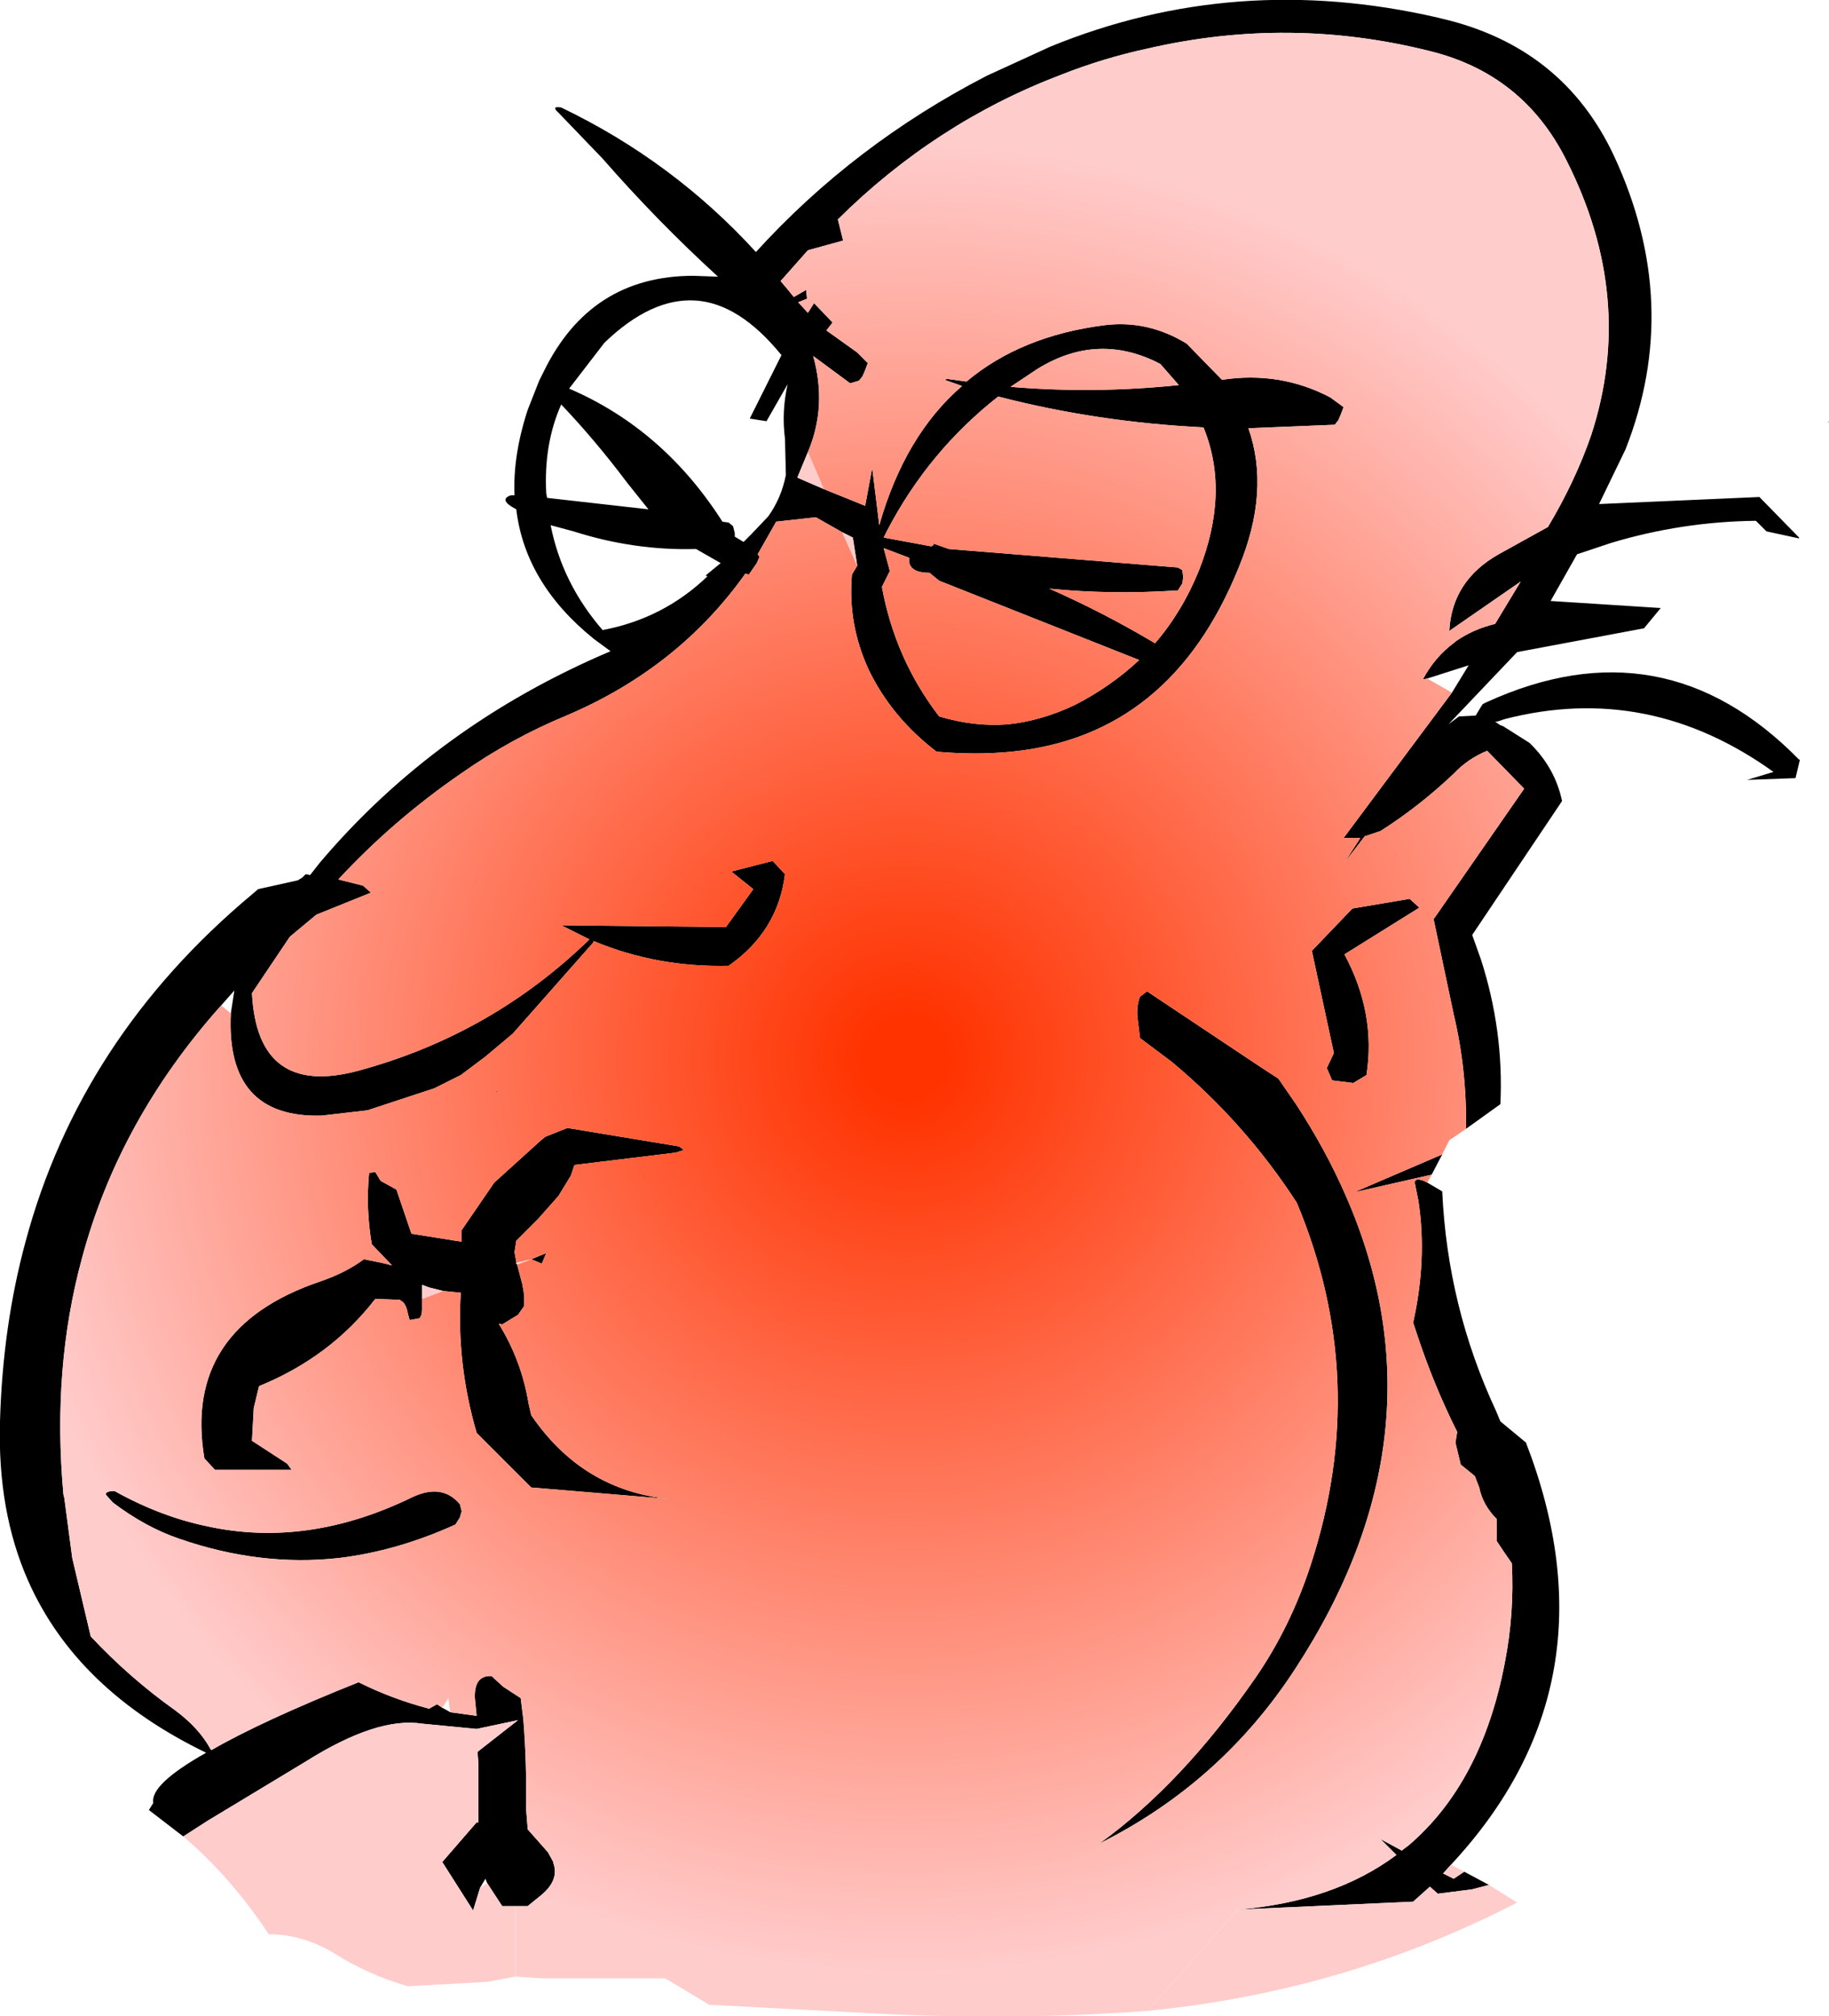 <?xml version="1.0" encoding="UTF-8" standalone="no"?>
<svg xmlns:xlink="http://www.w3.org/1999/xlink" height="114.4px" width="103.8px" xmlns="http://www.w3.org/2000/svg">
  <g transform="matrix(1.0, 0.0, 0.0, 1.0, 51.9, 57.2)">
    <path d="M29.1 -18.7 L28.85 -18.65 Q29.55 -19.95 30.65 -20.75 L30.7 -20.8 Q31.7 -21.5 32.95 -21.8 L34.4 -24.2 30.35 -21.4 Q30.5 -24.25 33.15 -25.75 L35.95 -27.3 Q37.5 -29.9 38.4 -32.5 40.95 -40.3 37.0 -48.1 34.55 -53.0 29.25 -54.3 21.3 -56.3 13.25 -54.45 10.7 -53.9 8.3 -52.95 1.2 -50.25 -4.35 -44.75 L-4.05 -43.55 -6.05 -43.0 -7.6 -41.25 -7.3 -40.9 -6.85 -40.35 -6.15 -40.75 -6.1 -40.25 -6.6 -40.05 -6.05 -39.45 -5.7 -40.0 -4.65 -38.9 -5.0 -38.45 -3.25 -37.2 -2.65 -36.6 -2.8 -36.2 -2.95 -35.85 -3.15 -35.6 -3.65 -35.45 -5.75 -37.0 Q-4.95 -34.15 -6.05 -31.55 L-6.65 -30.1 -5.15 -29.45 -2.8 -28.5 -2.4 -30.65 -2.0 -27.4 Q-0.55 -32.5 2.7 -35.3 L1.7 -35.65 1.85 -35.7 2.95 -35.55 Q6.05 -38.15 10.8 -38.75 13.25 -39.05 15.45 -37.7 L17.45 -35.65 Q20.75 -36.15 23.6 -34.65 L24.35 -34.1 24.2 -33.7 24.05 -33.35 23.85 -33.1 18.95 -32.9 Q20.2 -29.35 18.4 -25.0 14.55 -15.45 5.5 -14.55 3.5 -14.35 1.25 -14.55 -1.3 -16.5 -2.6 -19.2 -3.8 -21.8 -3.55 -24.6 L-3.25 -25.1 -3.5 -26.7 -4.1 -27.0 -5.6 -27.85 -7.85 -27.6 -8.9 -25.75 -8.8 -25.6 -8.95 -25.25 -9.4 -24.6 -9.6 -24.65 Q-13.4 -19.3 -19.75 -16.6 -22.9 -15.3 -25.75 -13.3 -29.6 -10.65 -32.7 -7.3 L-31.3 -6.95 -30.85 -6.55 -33.95 -5.3 -35.45 -4.05 -37.6 -0.85 Q-37.3 5.1 -31.55 3.55 -24.0 1.5 -18.45 -3.9 L-20.05 -4.7 -10.7 -4.6 -9.15 -6.75 -10.4 -7.75 -8.05 -8.35 -7.35 -7.6 Q-7.75 -4.35 -10.55 -2.4 -14.6 -2.3 -18.2 -3.8 L-18.25 -3.7 -22.8 1.45 -24.35 2.75 -25.75 3.8 -27.25 4.55 -31.05 5.8 -33.65 6.1 Q-39.1 6.25 -38.8 0.3 L-38.6 -1.0 -39.35 -0.15 Q-45.15 6.35 -47.25 14.2 -48.95 20.45 -48.3 27.6 L-48.25 27.8 -47.8 31.2 -46.75 35.65 Q-44.55 38.0 -41.95 39.85 -40.6 40.85 -39.95 42.05 L-39.9 42.1 Q-37.05 40.45 -31.55 38.25 -29.65 39.2 -27.55 39.75 L-27.1 39.5 -26.8 39.7 Q-26.6 39.8 -26.35 39.95 L-24.9 40.15 -24.85 40.15 -24.95 39.15 Q-25.0 37.85 -24.0 37.9 L-23.35 38.5 -22.35 39.15 -22.2 40.35 Q-22.0 42.8 -22.05 45.35 L-21.95 46.6 -20.8 47.9 -20.5 48.45 -20.5 48.5 Q-20.15 49.45 -21.15 50.3 L-21.95 50.95 -22.65 50.95 -23.4 50.95 -24.25 49.65 -24.35 49.4 -24.65 49.9 -25.05 51.2 -26.8 48.45 -24.85 46.2 -24.75 46.2 -24.75 42.85 -24.8 42.2 -22.5 40.4 -24.85 40.9 -27.95 40.6 Q-30.5 40.2 -34.55 42.75 L-40.1 46.1 -41.5 47.0 -43.45 45.5 -43.2 45.1 Q-43.4 44.05 -40.2 42.25 -47.55 38.7 -50.3 32.5 -52.05 28.55 -51.9 23.45 -51.75 18.05 -50.45 13.25 -47.35 1.7 -37.6 -6.45 L-37.25 -6.75 -35.0 -7.25 -34.75 -7.4 -34.55 -7.6 -34.3 -7.55 -33.75 -8.25 Q-27.15 -16.05 -17.25 -20.25 L-18.2 -20.95 Q-22.1 -24.1 -22.6 -28.3 -23.65 -28.85 -22.9 -29.1 L-22.7 -29.1 Q-22.8 -31.35 -21.95 -33.95 L-21.3 -35.6 -21.05 -36.1 Q-18.4 -41.55 -12.55 -41.55 L-11.15 -41.5 Q-14.6 -44.65 -17.7 -48.2 L-20.2 -50.8 Q-20.65 -51.2 -20.05 -51.1 -13.7 -48.05 -9.0 -42.9 -3.45 -49.0 4.1 -52.9 L7.7 -54.55 Q18.2 -58.85 29.7 -56.2 L29.9 -56.15 Q36.8 -54.55 39.7 -48.35 43.6 -39.95 40.35 -31.7 L38.85 -28.6 47.95 -29.0 50.2 -26.7 50.2 -26.65 48.35 -27.05 47.75 -27.65 Q43.55 -27.6 39.55 -26.4 L37.6 -25.75 36.1 -23.1 42.35 -22.7 41.4 -21.55 34.2 -20.2 30.3 -16.1 30.9 -16.55 31.85 -16.6 32.15 -17.1 32.25 -17.25 32.45 -17.35 Q42.5 -21.95 50.2 -14.1 L50.25 -14.1 50.0 -13.05 47.25 -12.95 48.75 -13.4 Q41.65 -18.5 33.5 -16.4 L33.05 -16.25 32.95 -16.25 33.25 -16.05 33.4 -16.0 34.9 -15.05 Q36.35 -13.65 36.75 -11.75 L31.65 -4.15 32.15 -2.75 Q33.45 1.3 33.25 5.45 L31.3 6.85 Q31.35 3.5 30.6 0.35 L29.45 -5.1 29.5 -5.1 34.6 -12.45 32.5 -14.6 Q31.4 -14.15 30.6 -13.3 28.65 -11.45 26.45 -10.05 L25.55 -9.75 24.4 -8.25 25.3 -9.65 24.35 -9.65 30.5 -17.9 31.45 -19.45 29.1 -18.7 M6.95 -36.25 L5.45 -35.25 Q10.2 -34.85 15.0 -35.35 L13.95 -36.55 Q10.4 -38.4 6.95 -36.25 M1.95 -26.05 L14.95 -25.0 15.2 -24.85 15.25 -24.45 15.2 -24.1 14.95 -23.7 Q11.15 -23.45 7.65 -23.8 10.6 -22.5 13.4 -20.85 L13.65 -20.7 Q15.2 -22.5 16.15 -24.85 17.9 -29.3 16.4 -32.95 10.35 -33.25 4.75 -34.7 0.8 -31.6 -1.55 -27.1 L-1.75 -26.7 0.95 -26.2 1.05 -26.25 1.1 -26.35 1.95 -26.05 M1.4 -16.55 Q3.4 -15.95 5.3 -16.1 7.2 -16.3 9.1 -17.2 11.15 -18.25 12.75 -19.75 L1.4 -24.25 0.85 -24.7 Q-0.4 -24.7 -0.3 -25.55 L-1.75 -26.1 -1.4 -24.8 -1.85 -23.9 Q-1.1 -19.8 1.4 -16.55 M13.2 -0.95 L19.65 3.35 20.65 4.0 21.65 5.45 Q23.35 8.05 24.5 10.7 30.35 24.1 21.6 37.5 17.4 43.95 10.5 47.4 15.2 44.0 19.35 38.0 21.35 35.1 22.5 31.55 25.9 21.1 21.7 11.05 18.75 6.5 14.6 3.05 L12.8 1.7 12.65 0.5 Q12.6 -0.15 12.8 -0.65 L13.2 -0.95 M22.55 -3.25 L24.85 -5.65 28.1 -6.2 28.65 -5.7 24.4 -3.05 Q26.2 0.3 25.65 3.8 L24.9 4.25 23.7 4.1 23.4 3.4 23.8 2.55 22.55 -3.25 M51.9 -33.25 L51.85 -33.25 51.85 -33.3 51.9 -33.25 M29.95 8.3 L29.35 9.45 24.95 10.45 29.95 8.3 M29.1 9.9 L29.95 10.4 Q30.25 16.95 33.0 22.85 L33.25 23.45 34.7 24.65 Q40.0 38.35 30.45 48.6 L30.0 49.1 30.6 49.4 30.9 49.2 31.2 49.0 32.6 49.75 31.65 50.0 29.7 50.25 29.25 49.85 28.3 50.7 18.35 51.15 Q23.8 50.7 27.35 48.05 L26.45 47.15 27.65 47.8 28.05 47.5 Q32.2 43.95 33.5 37.15 34.05 34.35 33.9 31.5 L33.45 30.85 33.05 30.25 33.05 29.65 33.05 29.0 Q32.25 28.2 32.05 27.2 L31.8 26.55 31.0 25.9 30.7 24.65 30.8 24.05 Q29.45 21.35 28.5 18.45 L28.3 17.85 Q29.1 14.25 28.6 10.95 L28.4 9.95 Q28.35 9.6 28.9 9.8 L29.1 9.9 M-16.3 -29.8 Q-18.1 -32.2 -20.05 -34.25 -21.05 -32.0 -20.9 -29.2 L-20.85 -28.95 -15.1 -28.3 -16.3 -29.8 M-11.0 -25.25 L-12.4 -26.05 Q-15.9 -25.95 -19.35 -27.05 L-20.65 -27.4 Q-20.0 -24.1 -17.7 -21.45 -14.25 -22.1 -11.75 -24.5 L-11.85 -24.55 -11.0 -25.25 M-12.45 -40.15 Q-14.95 -40.3 -17.6 -37.75 L-19.6 -35.15 Q-14.25 -32.85 -10.9 -27.6 L-10.55 -27.55 -10.3 -27.35 -10.2 -26.95 -10.2 -26.75 -9.7 -26.45 -9.3 -26.85 -9.25 -26.9 -8.3 -27.9 Q-7.55 -28.95 -7.3 -30.25 L-7.35 -32.3 Q-7.55 -33.85 -7.2 -35.4 L-8.4 -33.3 -9.35 -33.45 -7.55 -37.05 Q-9.95 -40.0 -12.45 -40.15 M-27.95 16.5 L-27.95 17.1 Q-27.95 17.45 -28.1 17.6 L-28.65 17.7 -28.75 17.35 Q-28.85 16.75 -29.15 16.6 L-29.2 16.55 -30.6 16.5 Q-33.15 19.8 -37.2 21.45 L-37.5 22.7 -37.6 24.55 -35.6 25.85 -35.35 26.2 -39.7 26.2 -40.3 25.55 Q-41.55 18.15 -33.7 15.5 -32.25 15.0 -31.25 14.25 L-30.25 14.45 -29.65 14.6 -30.8 13.4 Q-31.15 11.35 -30.95 9.35 L-30.6 9.3 -30.3 9.8 -29.4 10.3 -28.55 12.8 -26.05 13.2 -25.7 13.25 -25.7 12.6 -23.85 9.9 -21.2 7.5 -20.95 7.3 -19.7 6.8 -13.35 7.85 -13.1 8.05 -13.55 8.2 -19.3 8.9 -19.5 9.5 -20.2 10.65 -21.35 11.95 -22.6 13.2 -22.7 13.85 -22.6 14.4 -22.6 14.45 -22.6 14.5 -22.55 14.55 -22.25 15.7 -22.15 16.3 -22.15 16.9 -22.5 17.4 -23.4 17.95 -23.6 17.9 Q-22.3 20.0 -21.9 22.45 L-21.75 23.1 Q-18.85 27.35 -13.95 27.85 L-21.75 27.2 -24.85 24.1 Q-26.0 20.15 -25.75 16.15 L-26.75 16.05 -27.55 15.85 -27.95 15.7 -27.95 15.9 -27.95 16.5 M-21.75 14.25 L-20.9 13.9 -21.15 14.5 -21.75 14.25 M-23.75 4.8 L-23.7 4.7 -23.65 4.75 -23.75 4.8 M-25.8 28.15 L-25.7 28.55 -25.8 28.9 -26.05 29.3 Q-29.35 30.8 -32.65 31.2 -37.15 31.7 -41.75 30.1 -43.65 29.45 -45.5 28.05 L-45.9 27.6 Q-45.9 27.4 -45.4 27.4 -42.8 28.85 -40.15 29.4 -34.45 30.65 -28.5 27.75 -26.8 26.95 -25.8 28.15" fill="#000000" fill-rule="evenodd" stroke="none"/>
    <path d="M-6.05 -31.55 Q-4.95 -34.15 -5.75 -37.0 L-3.65 -35.45 -3.15 -35.6 -2.95 -35.85 -2.8 -36.2 -2.65 -36.6 -3.25 -37.2 -5.0 -38.45 -4.65 -38.9 -5.7 -40.0 -6.05 -39.45 -6.6 -40.05 -6.1 -40.25 -6.15 -40.75 -6.85 -40.35 -7.3 -40.9 -7.6 -41.25 -6.05 -43.0 -4.05 -43.55 -4.35 -44.75 Q1.2 -50.25 8.3 -52.95 10.7 -53.9 13.25 -54.45 21.3 -56.3 29.25 -54.3 34.55 -53.0 37.0 -48.1 40.95 -40.3 38.4 -32.5 37.5 -29.9 35.95 -27.3 L33.15 -25.75 Q30.5 -24.25 30.35 -21.4 L34.4 -24.2 32.95 -21.8 Q31.7 -21.5 30.7 -20.8 L30.65 -20.75 Q29.55 -19.95 28.85 -18.65 L29.1 -18.7 30.5 -17.9 24.35 -9.65 25.3 -9.65 24.4 -8.25 25.55 -9.75 26.45 -10.05 Q28.65 -11.45 30.6 -13.3 31.4 -14.15 32.5 -14.6 L34.6 -12.45 29.5 -5.1 29.45 -5.1 30.6 0.35 Q31.35 3.5 31.3 6.85 L30.35 7.5 29.95 8.3 24.95 10.45 29.35 9.45 29.1 9.9 28.9 9.8 Q28.35 9.6 28.4 9.95 L28.6 10.95 Q29.1 14.25 28.3 17.85 L28.5 18.45 Q29.45 21.35 30.8 24.05 L30.7 24.65 31.0 25.9 31.8 26.55 32.05 27.2 Q32.25 28.2 33.05 29.0 L33.05 29.65 33.05 30.25 33.45 30.85 33.9 31.5 Q34.05 34.35 33.5 37.15 32.2 43.95 28.05 47.5 L27.65 47.8 26.45 47.15 27.35 48.05 Q23.8 50.7 18.35 51.15 L13.2 56.9 Q5.65 57.45 -2.15 57.05 L-11.65 56.55 -14.15 55.05 -21.15 55.05 -22.65 54.95 -22.65 50.95 -21.95 50.95 -21.15 50.3 Q-20.15 49.45 -20.5 48.5 L-20.5 48.45 -20.8 47.9 -21.95 46.6 -22.05 45.35 Q-22.0 42.8 -22.2 40.35 L-22.35 39.15 -23.35 38.5 -24.0 37.9 Q-25.0 37.85 -24.95 39.15 L-24.85 40.15 -24.9 40.15 -26.35 39.95 -26.4 39.6 -26.45 39.15 -26.8 39.7 -27.1 39.5 -27.55 39.75 Q-29.65 39.2 -31.55 38.25 -37.05 40.45 -39.9 42.1 L-39.95 42.05 Q-40.6 40.85 -41.95 39.85 -44.55 38.0 -46.75 35.65 L-47.8 31.2 -48.25 27.8 -48.3 27.6 Q-48.95 20.45 -47.25 14.2 -45.15 6.35 -39.35 -0.15 L-38.8 0.3 Q-39.1 6.25 -33.65 6.1 L-31.05 5.8 -27.25 4.55 -25.75 3.8 -24.35 2.75 -22.8 1.45 -18.25 -3.7 -18.2 -3.8 Q-14.6 -2.3 -10.55 -2.4 -7.75 -4.35 -7.35 -7.6 L-8.05 -8.35 -10.4 -7.75 -9.15 -6.75 -10.7 -4.6 -20.05 -4.7 -18.45 -3.9 Q-24.0 1.5 -31.55 3.55 -37.3 5.1 -37.6 -0.85 L-35.45 -4.05 -33.95 -5.3 -30.85 -6.55 -31.3 -6.95 -32.7 -7.3 Q-29.6 -10.65 -25.75 -13.3 -22.9 -15.3 -19.75 -16.6 -13.4 -19.3 -9.6 -24.65 L-9.4 -24.6 -8.95 -25.25 -8.8 -25.6 -8.9 -25.75 -7.85 -27.6 -5.6 -27.85 -4.1 -27.0 -3.25 -25.1 -3.55 -24.6 Q-3.8 -21.8 -2.6 -19.2 -1.3 -16.5 1.25 -14.55 3.5 -14.35 5.5 -14.55 14.55 -15.45 18.4 -25.0 20.2 -29.35 18.95 -32.9 L23.85 -33.1 24.05 -33.35 24.2 -33.7 24.35 -34.1 23.6 -34.65 Q20.75 -36.15 17.45 -35.65 L15.45 -37.7 Q13.25 -39.05 10.8 -38.75 6.05 -38.15 2.95 -35.55 L1.85 -35.7 1.7 -35.65 2.7 -35.3 Q-0.55 -32.5 -2.0 -27.4 L-2.4 -30.65 -2.8 -28.5 -5.15 -29.45 -6.05 -31.55 M6.95 -36.25 Q10.4 -38.4 13.95 -36.55 L15.0 -35.35 Q10.2 -34.85 5.45 -35.25 L6.95 -36.25 M1.95 -26.05 L1.1 -26.35 1.05 -26.25 0.95 -26.2 -1.75 -26.7 -1.55 -27.1 Q0.8 -31.6 4.75 -34.7 10.35 -33.25 16.4 -32.95 17.9 -29.3 16.15 -24.85 15.2 -22.5 13.65 -20.7 L13.4 -20.85 Q10.6 -22.5 7.65 -23.8 11.15 -23.45 14.95 -23.7 L15.2 -24.1 15.25 -24.45 15.2 -24.85 14.95 -25.0 1.95 -26.05 M1.4 -16.55 Q-1.1 -19.8 -1.85 -23.9 L-1.4 -24.8 -1.75 -26.1 -0.3 -25.55 Q-0.4 -24.7 0.85 -24.7 L1.4 -24.25 12.75 -19.75 Q11.15 -18.25 9.1 -17.2 7.2 -16.3 5.3 -16.1 3.4 -15.95 1.4 -16.55 M13.2 -0.95 L12.8 -0.65 Q12.6 -0.15 12.65 0.5 L12.8 1.7 14.6 3.05 Q18.75 6.5 21.7 11.05 25.9 21.1 22.5 31.55 21.35 35.1 19.35 38.0 15.2 44.0 10.5 47.4 17.4 43.95 21.6 37.5 30.35 24.1 24.5 10.7 23.35 8.05 21.65 5.45 L20.65 4.0 19.65 3.35 13.2 -0.95 M22.55 -3.25 L23.8 2.55 23.4 3.4 23.7 4.1 24.9 4.25 25.65 3.8 Q26.2 0.3 24.4 -3.05 L28.65 -5.7 28.1 -6.2 24.85 -5.65 22.55 -3.25 M-22.6 14.45 L-22.6 14.4 -22.7 13.85 -22.6 13.2 -21.35 11.95 -20.2 10.65 -19.5 9.5 -19.3 8.9 -13.55 8.2 -13.1 8.05 -13.35 7.85 -19.7 6.8 -20.95 7.3 -21.2 7.5 -23.85 9.9 -25.7 12.6 -25.7 13.25 -26.05 13.2 -28.55 12.8 -29.4 10.3 -30.3 9.8 -30.6 9.3 -30.95 9.35 Q-31.15 11.35 -30.8 13.4 L-29.65 14.6 -30.25 14.45 -31.25 14.25 Q-32.25 15.0 -33.7 15.5 -41.55 18.15 -40.3 25.55 L-39.7 26.2 -35.35 26.2 -35.6 25.85 -37.6 24.55 -37.5 22.7 -37.2 21.45 Q-33.15 19.8 -30.6 16.5 L-29.2 16.55 -29.15 16.6 Q-28.85 16.75 -28.75 17.35 L-28.65 17.7 -28.1 17.6 Q-27.95 17.45 -27.95 17.1 L-27.95 16.5 -26.75 16.05 -25.75 16.15 Q-26.0 20.15 -24.85 24.1 L-21.75 27.2 -13.95 27.85 Q-18.85 27.35 -21.75 23.1 L-21.9 22.45 Q-22.3 20.0 -23.6 17.9 L-23.4 17.95 -22.5 17.4 -22.15 16.9 -22.15 16.3 -22.25 15.7 -22.55 14.55 -21.75 14.25 -22.6 14.45 M-21.75 14.25 L-21.15 14.5 -20.9 13.9 -21.75 14.25 M-23.75 4.8 L-23.65 4.75 -23.7 4.7 -23.75 4.8 M-25.8 28.15 Q-26.8 26.95 -28.5 27.75 -34.45 30.65 -40.15 29.4 -42.8 28.85 -45.4 27.4 -45.9 27.4 -45.9 27.6 L-45.5 28.05 Q-43.65 29.45 -41.75 30.1 -37.15 31.7 -32.65 31.2 -29.35 30.8 -26.05 29.3 L-25.8 28.9 -25.7 28.55 -25.8 28.15" fill="url(#gradient0)" fill-rule="evenodd" stroke="none"/>
    <path d="M-41.5 47.0 L-40.1 46.1 -34.55 42.75 Q-30.5 40.2 -27.95 40.6 L-24.85 40.9 -22.5 40.4 -24.8 42.2 -24.75 42.85 -24.75 46.2 -24.85 46.2 -26.8 48.45 -25.05 51.2 -24.65 49.9 -24.25 49.65 -23.4 50.95 -22.65 50.95 -22.65 54.95 -24.25 55.25 -28.75 55.5 Q-31.0 54.85 -32.9 53.65 -34.7 52.55 -36.65 52.55 -38.75 49.35 -41.5 47.0 M-4.1 -27.0 L-3.5 -26.7 -3.25 -25.1 -4.1 -27.0 M-5.15 -29.45 L-6.65 -30.1 -6.05 -31.55 -5.15 -29.45 M30.45 48.6 L31.2 49.0 30.9 49.2 30.6 49.4 30.0 49.1 30.45 48.6 M32.6 49.75 L34.2 50.75 Q24.45 55.8 13.2 56.9 L18.35 51.15 28.3 50.7 29.25 49.85 29.7 50.25 31.65 50.0 32.6 49.75 M-22.6 14.45 L-21.75 14.25 -22.55 14.55 -22.6 14.5 -22.6 14.45 M-26.75 16.05 L-27.95 16.5 -27.95 15.9 -27.95 15.7 -27.55 15.85 -26.75 16.05" fill="#ffcccc" fill-rule="evenodd" stroke="none"/>
  </g>
  <defs>
    <radialGradient cx="0" cy="0" gradientTransform="matrix(0.073, 0.0, 0.0, 0.073, -0.45, 2.85)" gradientUnits="userSpaceOnUse" id="gradient0" r="819.2" spreadMethod="pad">
      <stop offset="0.039" stop-color="#ff3300"/>
      <stop offset="0.871" stop-color="#ffcccc"/>
    </radialGradient>
  </defs>
</svg>
